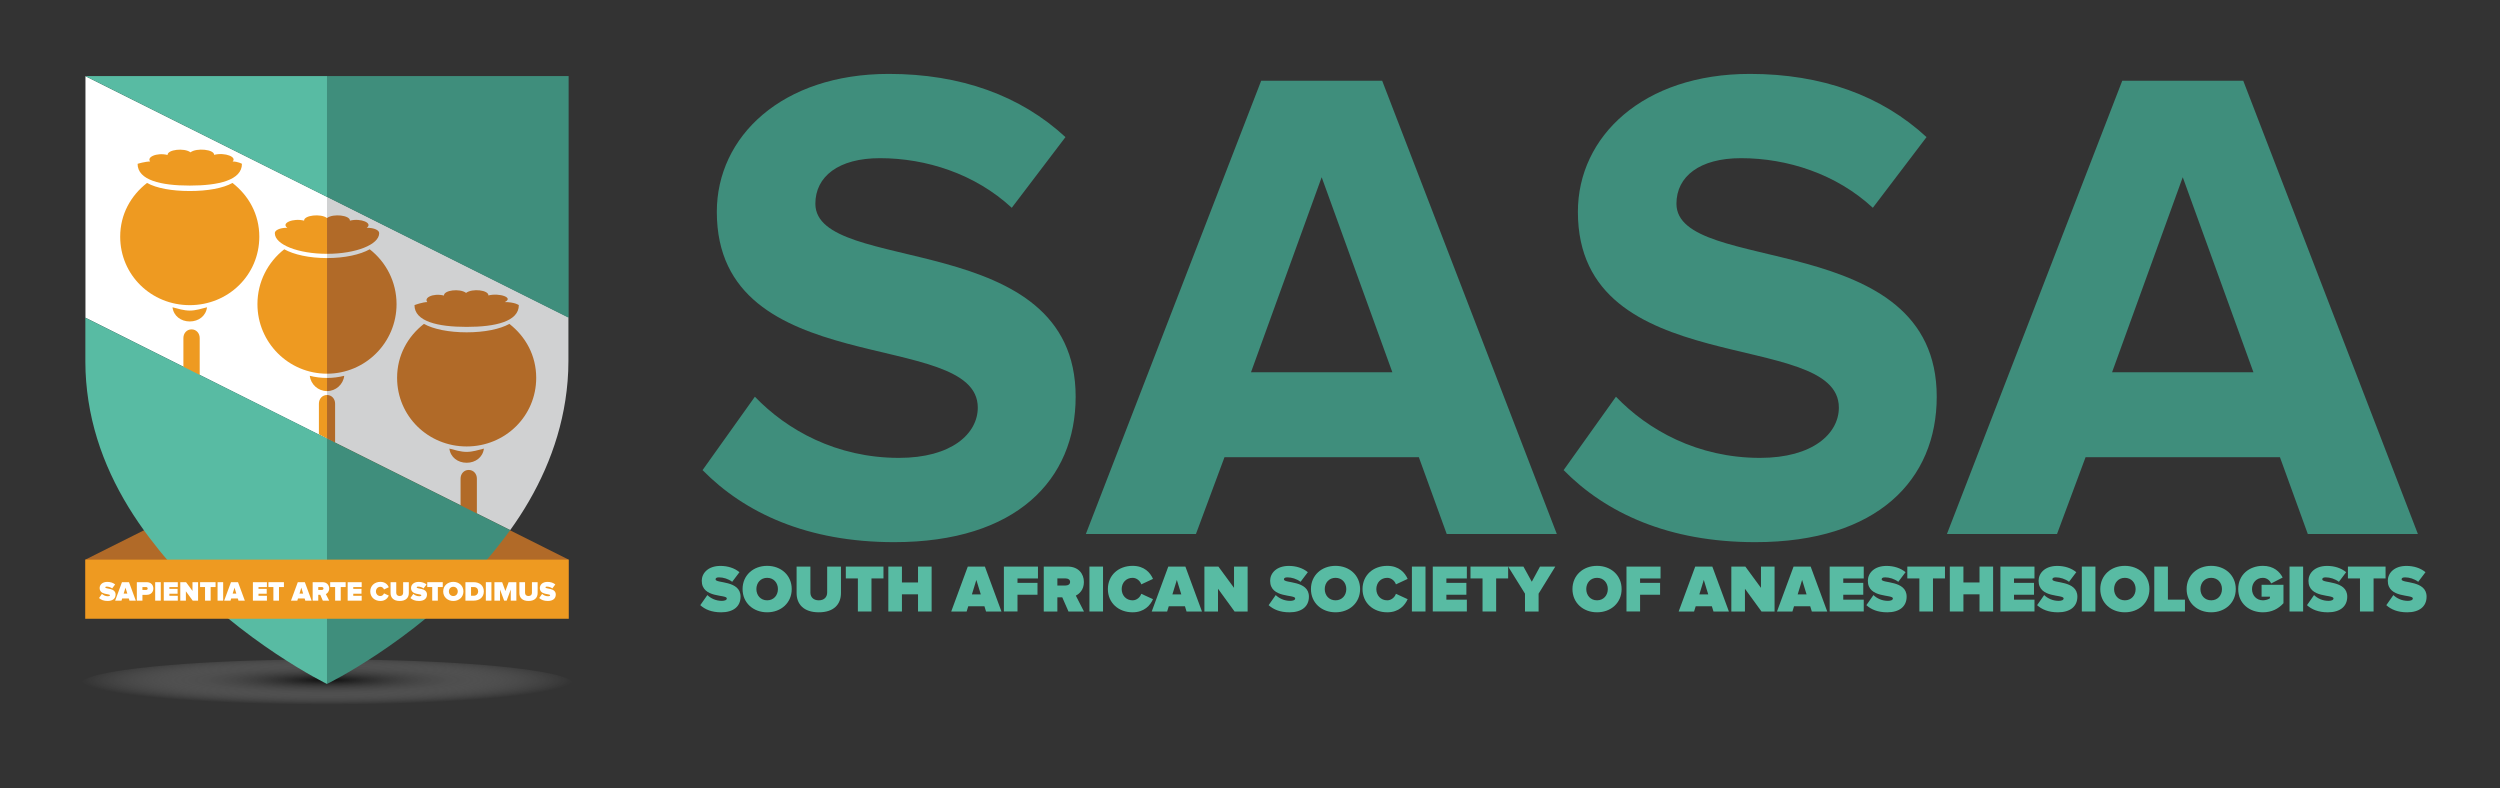 <?xml version="1.0" encoding="utf-8"?>
<!-- Generator: Adobe Illustrator 16.0.0, SVG Export Plug-In . SVG Version: 6.00 Build 0)  -->
<!DOCTYPE svg PUBLIC "-//W3C//DTD SVG 1.1//EN" "http://www.w3.org/Graphics/SVG/1.1/DTD/svg11.dtd">
<svg version="1.1" id="Layer_1" xmlns="http://www.w3.org/2000/svg" xmlns:xlink="http://www.w3.org/1999/xlink" x="0px" y="0px"
	 width="460px" height="145px" viewBox="0 0 460 145" enable-background="new 0 0 460 145" xml:space="preserve">
<rect x="0" y="0" width="460" height="145" fill="#333333" stroke="none"/>
<g>
	<g>
		<path fill="#3F8E7C" d="M129.269,86.501l9.629-13.505c5.877,6.127,15.005,11.254,26.51,11.254c9.753,0,14.505-4.502,14.505-9.253
			c0-14.756-48.018-4.627-48.018-36.014c0-13.88,12.004-25.384,31.637-25.384c13.255,0,24.259,4.001,32.512,11.629l-9.879,13.005
			c-6.752-6.252-15.756-9.128-24.259-9.128c-7.628,0-11.879,3.376-11.879,8.378c0,13.255,47.893,4.377,47.893,35.514
			c0,15.255-10.879,26.76-33.388,26.76C148.526,99.756,137.022,94.379,129.269,86.501z"/>
		<path fill="#3F8E7C" d="M266.196,98.255l-5.127-14.13h-35.763l-5.252,14.13h-20.257l32.262-83.406h22.258l32.137,83.406H266.196z
			 M243.188,32.606l-13.005,35.888h26.009L243.188,32.606z"/>
		<path fill="#3F8E7C" d="M287.708,86.501l9.629-13.505c5.877,6.127,15.004,11.254,26.51,11.254c9.752,0,14.504-4.502,14.504-9.253
			c0-14.756-48.018-4.627-48.018-36.014c0-13.88,12.004-25.384,31.637-25.384c13.256,0,24.26,4.001,32.512,11.629l-9.879,13.005
			c-6.752-6.252-15.756-9.128-24.258-9.128c-7.629,0-11.879,3.376-11.879,8.378c0,13.255,47.893,4.377,47.893,35.514
			c0,15.255-10.879,26.76-33.389,26.76C306.964,99.756,295.46,94.379,287.708,86.501z"/>
		<path fill="#3F8E7C" d="M424.636,98.255l-5.127-14.13h-35.764l-5.252,14.13h-20.258l32.262-83.406h22.258l32.137,83.406H424.636z
			 M401.626,32.606l-13.004,35.888h26.01L401.626,32.606z"/>
	</g>
	<g>
		<path fill="#58BBA3" d="M128.852,111.351l1.301-1.858c0.62,0.595,1.549,1.065,2.664,1.065c0.471,0,0.917-0.124,0.917-0.446
			c0-0.793-4.609,0.013-4.609-3.246c0-1.399,1.165-2.738,3.433-2.738c1.351,0,2.564,0.385,3.506,1.152l-1.338,1.772
			c-0.719-0.546-1.648-0.818-2.429-0.818c-0.495,0-0.632,0.161-0.632,0.372c0,0.78,4.597,0.111,4.597,3.184
			c0,1.822-1.351,2.875-3.568,2.875C130.934,112.664,129.732,112.144,128.852,111.351z"/>
		<path fill="#58BBA3" d="M136.634,108.39c0-2.54,1.971-4.274,4.522-4.274c2.553,0,4.522,1.734,4.522,4.274s-1.97,4.274-4.522,4.274
			C138.605,112.664,136.634,110.93,136.634,108.39z M143.139,108.39c0-1.152-0.78-2.069-1.982-2.069
			c-1.201,0-1.982,0.917-1.982,2.069s0.781,2.069,1.982,2.069C142.359,110.459,143.139,109.542,143.139,108.39z"/>
		<path fill="#58BBA3" d="M146.573,109.12v-4.869h2.54v4.783c0,0.793,0.521,1.425,1.549,1.425c1.016,0,1.536-0.632,1.536-1.425
			v-4.783h2.54v4.857c0,2.057-1.288,3.556-4.076,3.556S146.573,111.165,146.573,109.12z"/>
		<path fill="#58BBA3" d="M157.849,112.516v-6.084h-2.218v-2.181h6.927v2.181h-2.206v6.084H157.849z"/>
		<path fill="#58BBA3" d="M168.916,112.516v-3.16h-2.961v3.16h-2.503v-8.265h2.503v2.924h2.961v-2.924h2.503v8.265H168.916z"/>
		<path fill="#58BBA3" d="M181.431,112.516l-0.297-0.967h-2.974l-0.298,0.967h-2.837l3.048-8.265h3.146l3.048,8.265H181.431z
			 M179.647,106.704l-0.817,2.664h1.635L179.647,106.704z"/>
		<path fill="#58BBA3" d="M184.716,112.516v-8.265h6.27v2.181h-3.767v0.818h3.68v2.181h-3.68v3.085H184.716z"/>
		<path fill="#58BBA3" d="M196.599,112.516l-1.14-2.603h-0.904v2.603h-2.503v-8.265h4.411c1.933,0,2.974,1.289,2.974,2.838
			c0,1.425-0.83,2.181-1.487,2.502l1.5,2.925H196.599z M196.897,107.076c0-0.446-0.396-0.645-0.817-0.645h-1.524v1.301h1.524
			C196.5,107.732,196.897,107.534,196.897,107.076z"/>
		<path fill="#58BBA3" d="M200.455,112.516v-8.265h2.503v8.265H200.455z"/>
		<path fill="#58BBA3" d="M203.85,108.39c0-2.553,1.958-4.274,4.548-4.274c2.168,0,3.259,1.264,3.754,2.403l-2.156,1.004
			c-0.21-0.645-0.854-1.202-1.598-1.202c-1.202,0-2.008,0.917-2.008,2.069s0.806,2.069,2.008,2.069c0.743,0,1.388-0.558,1.598-1.202
			l2.156,0.991c-0.483,1.103-1.586,2.416-3.754,2.416C205.808,112.664,203.85,110.93,203.85,108.39z"/>
		<path fill="#58BBA3" d="M218.324,112.516l-0.297-0.967h-2.974l-0.298,0.967h-2.837l3.048-8.265h3.146l3.048,8.265H218.324z
			 M216.54,106.704l-0.817,2.664h1.635L216.54,106.704z"/>
		<path fill="#58BBA3" d="M227.16,112.516l-3.048-4.188v4.188h-2.503v-8.265h2.577l2.875,3.915v-3.915h2.502v8.265H227.16z"/>
		<path fill="#58BBA3" d="M233.431,111.351l1.301-1.858c0.621,0.595,1.549,1.065,2.664,1.065c0.471,0,0.918-0.124,0.918-0.446
			c0-0.793-4.609,0.013-4.609-3.246c0-1.399,1.164-2.738,3.432-2.738c1.352,0,2.564,0.385,3.506,1.152l-1.338,1.772
			c-0.719-0.546-1.646-0.818-2.428-0.818c-0.496,0-0.633,0.161-0.633,0.372c0,0.78,4.598,0.111,4.598,3.184
			c0,1.822-1.352,2.875-3.568,2.875C235.513,112.664,234.312,112.144,233.431,111.351z"/>
		<path fill="#58BBA3" d="M241.214,108.39c0-2.54,1.971-4.274,4.521-4.274c2.553,0,4.523,1.734,4.523,4.274
			s-1.971,4.274-4.523,4.274C243.185,112.664,241.214,110.93,241.214,108.39z M247.718,108.39c0-1.152-0.779-2.069-1.982-2.069
			c-1.201,0-1.982,0.917-1.982,2.069s0.781,2.069,1.982,2.069C246.938,110.459,247.718,109.542,247.718,108.39z"/>
		<path fill="#58BBA3" d="M250.706,108.39c0-2.553,1.957-4.274,4.547-4.274c2.168,0,3.26,1.264,3.754,2.403l-2.156,1.004
			c-0.209-0.645-0.854-1.202-1.598-1.202c-1.201,0-2.008,0.917-2.008,2.069s0.807,2.069,2.008,2.069
			c0.744,0,1.389-0.558,1.598-1.202l2.156,0.991c-0.482,1.103-1.586,2.416-3.754,2.416
			C252.663,112.664,250.706,110.93,250.706,108.39z"/>
		<path fill="#58BBA3" d="M259.79,112.516v-8.265h2.502v8.265H259.79z"/>
		<path fill="#58BBA3" d="M263.632,112.516v-8.265h6.27v2.181h-3.768v0.818h3.68v2.181h-3.68v0.904h3.768v2.181H263.632z"/>
		<path fill="#58BBA3" d="M272.788,112.516v-6.084h-2.217v-2.181h6.926v2.181h-2.205v6.084H272.788z"/>
		<path fill="#58BBA3" d="M280.597,112.516v-3.283l-3.098-4.981h2.813l1.535,2.788l1.512-2.788h2.813l-3.072,4.981v3.283H280.597z"
			/>
		<path fill="#58BBA3" d="M289.333,108.39c0-2.54,1.971-4.274,4.521-4.274c2.553,0,4.523,1.734,4.523,4.274
			s-1.971,4.274-4.523,4.274C291.304,112.664,289.333,110.93,289.333,108.39z M295.837,108.39c0-1.152-0.779-2.069-1.982-2.069
			c-1.201,0-1.982,0.917-1.982,2.069s0.781,2.069,1.982,2.069C295.058,110.459,295.837,109.542,295.837,108.39z"/>
		<path fill="#58BBA3" d="M299.271,112.516v-8.265h6.27v2.181h-3.766v0.818h3.68v2.181h-3.68v3.085H299.271z"/>
		<path fill="#58BBA3" d="M315.28,112.516l-0.297-0.967h-2.973l-0.299,0.967h-2.836l3.047-8.265h3.146l3.049,8.265H315.28z
			 M313.497,106.704l-0.818,2.664h1.635L313.497,106.704z"/>
		<path fill="#58BBA3" d="M324.116,112.516l-3.047-4.188v4.188h-2.504v-8.265h2.578l2.875,3.915v-3.915h2.502v8.265H324.116z"/>
		<path fill="#58BBA3" d="M333.374,112.516l-0.297-0.967h-2.975l-0.297,0.967h-2.838l3.049-8.265h3.146l3.049,8.265H333.374z
			 M331.589,106.704l-0.816,2.664h1.635L331.589,106.704z"/>
		<path fill="#58BBA3" d="M336.659,112.516v-8.265h6.27v2.181h-3.768v0.818h3.68v2.181h-3.68v0.904h3.768v2.181H336.659z"/>
		<path fill="#58BBA3" d="M343.413,111.351l1.301-1.858c0.619,0.595,1.549,1.065,2.664,1.065c0.471,0,0.916-0.124,0.916-0.446
			c0-0.793-4.609,0.013-4.609-3.246c0-1.399,1.166-2.738,3.434-2.738c1.35,0,2.564,0.385,3.506,1.152l-1.338,1.772
			c-0.719-0.546-1.648-0.818-2.43-0.818c-0.494,0-0.631,0.161-0.631,0.372c0,0.78,4.596,0.111,4.596,3.184
			c0,1.822-1.35,2.875-3.568,2.875C345.495,112.664,344.292,112.144,343.413,111.351z"/>
		<path fill="#58BBA3" d="M353.165,112.516v-6.084h-2.219v-2.181h6.928v2.181h-2.207v6.084H353.165z"/>
		<path fill="#58BBA3" d="M364.231,112.516v-3.16h-2.961v3.16h-2.504v-8.265h2.504v2.924h2.961v-2.924h2.502v8.265H364.231z"/>
		<path fill="#58BBA3" d="M368.073,112.516v-8.265h6.27v2.181h-3.766v0.818h3.68v2.181h-3.68v0.904h3.766v2.181H368.073z"/>
		<path fill="#58BBA3" d="M374.827,111.351l1.301-1.858c0.621,0.595,1.549,1.065,2.664,1.065c0.471,0,0.918-0.124,0.918-0.446
			c0-0.793-4.609,0.013-4.609-3.246c0-1.399,1.164-2.738,3.432-2.738c1.352,0,2.564,0.385,3.506,1.152l-1.338,1.772
			c-0.719-0.546-1.646-0.818-2.428-0.818c-0.496,0-0.633,0.161-0.633,0.372c0,0.78,4.598,0.111,4.598,3.184
			c0,1.822-1.352,2.875-3.568,2.875C376.909,112.664,375.708,112.144,374.827,111.351z"/>
		<path fill="#58BBA3" d="M383.056,112.516v-8.265h2.502v8.265H383.056z"/>
		<path fill="#58BBA3" d="M386.45,108.39c0-2.54,1.971-4.274,4.523-4.274s4.521,1.734,4.521,4.274s-1.969,4.274-4.521,4.274
			S386.45,110.93,386.45,108.39z M392.956,108.39c0-1.152-0.781-2.069-1.982-2.069s-1.982,0.917-1.982,2.069
			s0.781,2.069,1.982,2.069S392.956,109.542,392.956,108.39z"/>
		<path fill="#58BBA3" d="M396.39,112.516v-8.265h2.504v6.084h3.135v2.181H396.39z"/>
		<path fill="#58BBA3" d="M402.339,108.39c0-2.54,1.971-4.274,4.521-4.274c2.553,0,4.523,1.734,4.523,4.274
			s-1.971,4.274-4.523,4.274C404.31,112.664,402.339,110.93,402.339,108.39z M408.843,108.39c0-1.152-0.779-2.069-1.982-2.069
			c-1.201,0-1.982,0.917-1.982,2.069s0.781,2.069,1.982,2.069C408.063,110.459,408.843,109.542,408.843,108.39z"/>
		<path fill="#58BBA3" d="M411.831,108.39c0-2.651,2.045-4.274,4.547-4.274c1.971,0,3.109,1.09,3.631,2.155l-2.107,1.078
			c-0.234-0.508-0.779-1.028-1.523-1.028c-1.201,0-2.008,0.917-2.008,2.069s0.807,2.069,2.008,2.069
			c0.471,0,1.029-0.174,1.289-0.372v-0.298h-1.537v-2.181h4.027v3.383c-0.916,1.017-2.156,1.673-3.779,1.673
			C413.876,112.664,411.831,111.028,411.831,108.39z"/>
		<path fill="#58BBA3" d="M421.274,112.516v-8.265h2.502v8.265H421.274z"/>
		<path fill="#58BBA3" d="M424.483,111.351l1.301-1.858c0.621,0.595,1.549,1.065,2.664,1.065c0.471,0,0.918-0.124,0.918-0.446
			c0-0.793-4.609,0.013-4.609-3.246c0-1.399,1.164-2.738,3.432-2.738c1.352,0,2.564,0.385,3.506,1.152l-1.338,1.772
			c-0.719-0.546-1.646-0.818-2.428-0.818c-0.496,0-0.633,0.161-0.633,0.372c0,0.78,4.598,0.111,4.598,3.184
			c0,1.822-1.352,2.875-3.568,2.875C426.565,112.664,425.364,112.144,424.483,111.351z"/>
		<path fill="#58BBA3" d="M434.235,112.516v-6.084h-2.217v-2.181h6.926v2.181h-2.205v6.084H434.235z"/>
		<path fill="#58BBA3" d="M439.081,111.351l1.301-1.858c0.621,0.595,1.549,1.065,2.664,1.065c0.471,0,0.918-0.124,0.918-0.446
			c0-0.793-4.609,0.013-4.609-3.246c0-1.399,1.164-2.738,3.432-2.738c1.352,0,2.564,0.385,3.506,1.152l-1.338,1.772
			c-0.719-0.546-1.646-0.818-2.428-0.818c-0.496,0-0.633,0.161-0.633,0.372c0,0.78,4.598,0.111,4.598,3.184
			c0,1.822-1.352,2.875-3.568,2.875C441.163,112.664,439.962,112.144,439.081,111.351z"/>
	</g>
	<g>
		
			<radialGradient id="SVGID_1_" cx="89.418" cy="1436.833" r="12.344" gradientTransform="matrix(3.672 0 0 0.366 -268.139 -400.748)" gradientUnits="userSpaceOnUse">
			<stop  offset="0" style="stop-color:#000000;stop-opacity:0.7"/>
			<stop  offset="1" style="stop-color:#FFFFFF;stop-opacity:0"/>
		</radialGradient>
		<ellipse fill="url(#SVGID_1_)" cx="60.169" cy="125.851" rx="45.32" ry="4.524"/>
		<path fill="#D0D1D2" d="M104.589,66.475c0-0.32,0-0.607,0-0.922c0-2.306,0-4.712,0-7.169L60.167,36.192v14.888v29.636
			l33.705,16.829c4.913-6.81,8.771-14.899,10.154-23.908C104.382,71.316,104.589,68.934,104.589,66.475z"/>
		<path fill="#FFFFFF" d="M60.168,51.101V36.212L15.725,14.021c0,0,0,24.037,0,44.442l44.441,22.254L60.168,51.101z"/>
		<polygon fill="#90B7B8" points="60.167,125.851 60.167,125.851 60.167,125.851 		"/>
		<path fill="#3F8E7C" d="M104.628,58.463c0-20.442,0-44.462,0-44.462H60.167v22.231L104.628,58.463z"/>
		<polygon fill="#58BBA3" points="60.167,14.001 15.705,14.001 60.167,36.232 		"/>
		<polygon fill="#90B7B8" points="60.167,125.851 60.167,125.851 60.167,125.851 		"/>
		<rect x="60.167" y="14.001" fill="#90B7B8" width="0" height="22.231"/>
		<polygon fill="#90B7B8" points="60.167,80.693 60.167,80.693 60.167,88.198 60.167,125.851 60.167,125.851 60.167,125.851 
			60.167,88.198 		"/>
		<g>
			<path fill="#EE9A21" d="M60.169,69.543v2.418h-0.002c-1.636,0-2.983-1.229-3.174-2.815c1.015,0.259,2.079,0.397,3.174,0.397
				H60.169z M55.95,40.6c-2.009-0.511-4.293,0.458-3.088,1.31l0,0c-1.459-0.01-2.333,0.5-2.29,1.002h-0.002
				c0,2.094,4.294,3.791,9.591,3.791c0.003,0,0.006,0,0.006,0l0.003-6.583C59.031,39.251,55.911,39.605,55.95,40.6z M60.16,47.485
				c-3.25,0-6.118-0.641-7.853-1.619c-3.004,2.342-4.938,5.992-4.938,10.097c0,7.068,5.73,12.798,12.798,12.798h0.002V47.484
				C60.169,47.484,60.163,47.485,60.16,47.485z M58.679,74.268V79.9l1.49,0.793v-8.013C59.292,72.681,58.679,73.391,58.679,74.268z"
				/>
			<path fill="#B16A28" d="M60.169,71.961v-2.418c1.095,0,2.158-0.139,3.172-0.397C63.151,70.73,61.805,71.96,60.169,71.961z
				 M69.769,42.912h-0.002c0.043-0.502-0.831-1.012-2.29-1.002l0,0c1.205-0.853-1.079-1.821-3.088-1.31
				c0.039-0.994-3.081-1.349-4.219-0.48v6.583h0.009C65.475,46.703,69.769,45.005,69.769,42.912z M72.965,55.963
				c0-4.104-1.934-7.753-4.937-10.095c-1.735,0.977-4.601,1.617-7.85,1.617l-0.009,0v21.276
				C67.236,68.76,72.965,63.03,72.965,55.963z M61.658,74.268c0-0.877-0.613-1.587-1.489-1.587v8.013l1.489,0.794V74.268z"/>
		</g>
		<g>
			<path fill="#B16A28" d="M85.855,60.147c0,0,0.006,0,0.009,0c0,0,0.006,0,0.009,0c5.297,0,9.591-1,9.591-4h-0.002
				c0.043,0-0.717-0.579-2.717-0.569v0.061c2-0.853-0.866-1.791-2.875-1.28c0.039-0.994-2.975-1.333-4.112-0.464
				c-1.138-0.869-4.11-0.507-4.071,0.487c-2.01-0.511-3.941,0.461-2.941,1.313v-0.119c-1-0.01-2.521,0.571-2.479,0.571h-0.002
				C76.264,59.147,80.559,60.147,85.855,60.147z"/>
			<path fill="#B16A28" d="M85.862,83.147c-1.096,0-2.159-0.348-3.174-0.606c0.19,1.586,1.538,2.606,3.174,2.606h0.002
				c1.636,0,2.982-1.021,3.172-2.606c-1.014,0.259-2.077,0.606-3.172,0.606H85.862z"/>
			<path fill="#B16A28" d="M93.724,59.594c-1.735,0.977-4.602,1.554-7.85,1.554c-0.003,0-0.006,0-0.006,0c-0.006,0-0.009,0-0.009,0
				c-3.253,0-6.121-0.577-7.855-1.555c-3.004,2.342-4.938,5.822-4.938,9.927c0,7.068,5.73,12.628,12.798,12.628h0.002
				c7.067,0,12.796-5.561,12.796-12.628C98.661,65.416,96.727,61.936,93.724,59.594z"/>
			<path fill="#B16A28" d="M86.245,86.47c-0.876,0-1.5,0.711-1.5,1.588v5.633l1.5,0.793l1.5,0.794v-7.22
				C87.745,87.181,87.122,86.47,86.245,86.47z"/>
		</g>
		<g>
			<path fill="#EE9A21" d="M34.908,34.147h0.009h0.009c5.297,0,9.591-1,9.591-4h-0.002c0.043,0-0.769-0.445-1.769-0.435v0.06
				c1-0.852-1.339-1.791-3.349-1.28c0.039-0.994-3.211-1.333-4.349-0.464c-1.138-0.869-4.255-0.507-4.216,0.487
				c-2.01-0.511-4.086,0.461-3.086,1.313v-0.119c-1-0.01-2.469,0.437-2.426,0.437h-0.002C25.316,33.147,29.611,34.147,34.908,34.147
				z"/>
			<path fill="#EE9A21" d="M34.915,57.147c-1.096,0-2.159-0.347-3.174-0.606c0.19,1.585,1.538,2.606,3.174,2.606h0.002
				c1.636,0,2.982-1.021,3.172-2.606c-1.014,0.259-2.077,0.606-3.172,0.606H34.915z"/>
			<path fill="#EE9A21" d="M42.776,33.661c-1.735,0.977-4.601,1.487-7.85,1.487h-0.009h-0.009c-3.25,0-6.118-0.51-7.853-1.488
				c-3.004,2.342-4.938,5.789-4.938,9.893c0,7.068,5.73,12.595,12.798,12.595h0.002c7.067,0,12.796-5.527,12.796-12.595
				C47.713,39.449,45.779,36.003,42.776,33.661z"/>
			<path fill="#EE9A21" d="M35.245,60.604c-0.876,0-1.5,0.71-1.5,1.587v5.633l1.5,0.794l1.5,0.793v-7.22
				C36.745,61.315,36.122,60.604,35.245,60.604z"/>
		</g>
		<polygon fill="#B16A28" points="60.167,80.717 60.167,91.596 104.628,113.85 104.628,102.972 		"/>
		<polygon fill="#B16A28" points="46.255,87.681 15.705,102.972 15.705,113.85 46.255,98.559 		"/>
		<path fill="#3F8E7C" d="M60.167,88.198v37.652c0.001-0.001,15.552-7.593,28.261-21.57c0.28-0.309,0.562-0.616,0.839-0.931
			c1.254-1.423,2.458-2.931,3.628-4.479c0.33-0.437,0.656-0.878,0.977-1.324L60.167,80.693V88.198z"/>
		<path fill="#58BBA3" d="M60.167,80.693l-44.461-22.23c0,2.462,0,4.872,0,7.182c0,0.315,0,0.603,0,0.924
			c0,2.463,0.207,4.852,0.564,7.176c1.475,9.615,5.794,18.017,11.17,25.126c1.17,1.549,2.374,3.057,3.628,4.479
			c0.278,0.314,0.559,0.622,0.839,0.931c12.708,13.978,28.259,21.569,28.26,21.57V88.198V80.693z"/>
		<rect x="15.705" y="102.972" fill="#EE9A21" width="88.923" height="10.878"/>
		<g>
			<path fill="#FFFFFF" d="M18.222,110.039l0.535-0.765c0.255,0.245,0.637,0.438,1.096,0.438c0.193,0,0.377-0.051,0.377-0.184
				c0-0.326-1.896,0.006-1.896-1.335c0-0.576,0.479-1.126,1.412-1.126c0.556,0,1.055,0.157,1.442,0.474l-0.551,0.729
				c-0.295-0.224-0.678-0.336-0.999-0.336c-0.203,0-0.26,0.066-0.26,0.152c0,0.321,1.891,0.046,1.891,1.311
				c0,0.749-0.555,1.182-1.468,1.182C19.077,110.579,18.583,110.365,18.222,110.039z"/>
			<path fill="#FFFFFF" d="M23.824,110.519l-0.122-0.397h-1.224l-0.122,0.397h-1.167l1.254-3.399h1.294l1.254,3.399H23.824z
				 M23.091,108.128l-0.337,1.096h0.673L23.091,108.128z"/>
			<path fill="#FFFFFF" d="M25.178,110.519v-3.399h1.814c0.795,0,1.223,0.53,1.223,1.167c0,0.632-0.428,1.162-1.223,1.162h-0.785
				v1.07H25.178z M27.17,108.286c0-0.184-0.138-0.271-0.311-0.271h-0.652v0.535h0.652C27.032,108.551,27.17,108.465,27.17,108.286z"
				/>
			<path fill="#FFFFFF" d="M28.554,110.519v-3.399h1.029v3.399H28.554z"/>
			<path fill="#FFFFFF" d="M30.135,110.519v-3.399h2.579v0.896h-1.55v0.337h1.514v0.896h-1.514v0.372h1.55v0.897H30.135z"/>
			<path fill="#FFFFFF" d="M35.457,110.519l-1.254-1.723v1.723h-1.029v-3.399h1.06l1.183,1.61v-1.61h1.029v3.399H35.457z"/>
			<path fill="#FFFFFF" d="M37.728,110.519v-2.503h-0.912v-0.896h2.849v0.896h-0.907v2.503H37.728z"/>
			<path fill="#FFFFFF" d="M40.033,110.519v-3.399h1.029v3.399H40.033z"/>
			<path fill="#FFFFFF" d="M43.882,110.519l-0.122-0.397h-1.224l-0.122,0.397h-1.167l1.254-3.399h1.294l1.254,3.399H43.882z
				 M43.148,108.128l-0.337,1.096h0.673L43.148,108.128z"/>
			<path fill="#FFFFFF" d="M46.535,110.519v-3.399h2.579v0.896h-1.55v0.337h1.514v0.896h-1.514v0.372h1.55v0.897H46.535z"/>
			<path fill="#FFFFFF" d="M50.303,110.519v-2.503h-0.912v-0.896h2.849v0.896h-0.907v2.503H50.303z"/>
			<path fill="#FFFFFF" d="M56.177,110.519l-0.122-0.397h-1.224l-0.122,0.397h-1.167l1.254-3.399h1.294l1.254,3.399H56.177z
				 M55.443,108.128l-0.337,1.096h0.673L55.443,108.128z"/>
			<path fill="#FFFFFF" d="M59.4,110.519l-0.469-1.07H58.56v1.07H57.53v-3.399h1.814c0.795,0,1.223,0.53,1.223,1.167
				c0,0.586-0.341,0.896-0.611,1.029l0.616,1.203H59.4z M59.522,108.281c0-0.184-0.163-0.266-0.336-0.266H58.56v0.535h0.627
				C59.359,108.551,59.522,108.47,59.522,108.281z"/>
			<path fill="#FFFFFF" d="M61.665,110.519v-2.503h-0.912v-0.896h2.849v0.896h-0.907v2.503H61.665z"/>
			<path fill="#FFFFFF" d="M63.971,110.519v-3.399h2.579v0.896H65v0.337h1.514v0.896H65v0.372h1.55v0.897H63.971z"/>
			<path fill="#FFFFFF" d="M68.127,108.821c0-1.05,0.806-1.759,1.87-1.759c0.893,0,1.341,0.521,1.545,0.989l-0.888,0.413
				c-0.086-0.266-0.352-0.495-0.657-0.495c-0.494,0-0.825,0.378-0.825,0.852s0.331,0.851,0.825,0.851
				c0.306,0,0.571-0.229,0.657-0.494l0.888,0.408c-0.199,0.453-0.652,0.993-1.545,0.993
				C68.933,110.579,68.127,109.866,68.127,108.821z"/>
			<path fill="#FFFFFF" d="M71.865,109.122v-2.003h1.045v1.967c0,0.326,0.214,0.586,0.637,0.586c0.418,0,0.632-0.26,0.632-0.586
				v-1.967h1.045v1.998c0,0.846-0.53,1.462-1.677,1.462S71.865,109.963,71.865,109.122z"/>
			<path fill="#FFFFFF" d="M75.518,110.039l0.535-0.765c0.255,0.245,0.637,0.438,1.096,0.438c0.193,0,0.377-0.051,0.377-0.184
				c0-0.326-1.896,0.006-1.896-1.335c0-0.576,0.479-1.126,1.412-1.126c0.556,0,1.055,0.157,1.442,0.474l-0.551,0.729
				c-0.295-0.224-0.678-0.336-0.999-0.336c-0.203,0-0.26,0.066-0.26,0.152c0,0.321,1.891,0.046,1.891,1.311
				c0,0.749-0.555,1.182-1.468,1.182C76.373,110.579,75.879,110.365,75.518,110.039z"/>
			<path fill="#FFFFFF" d="M79.529,110.519v-2.503h-0.912v-0.896h2.849v0.896h-0.907v2.503H79.529z"/>
			<path fill="#FFFFFF" d="M81.55,108.821c0-1.045,0.811-1.759,1.86-1.759s1.86,0.714,1.86,1.759s-0.811,1.758-1.86,1.758
				S81.55,109.866,81.55,108.821z M84.226,108.821c0-0.474-0.321-0.852-0.815-0.852s-0.815,0.378-0.815,0.852
				s0.321,0.851,0.815,0.851S84.226,109.295,84.226,108.821z"/>
			<path fill="#FFFFFF" d="M85.64,110.519v-3.399h1.519c1.07,0,1.865,0.611,1.865,1.697c0,1.085-0.795,1.702-1.86,1.702H85.64z
				 M87.979,108.816c0-0.459-0.265-0.801-0.815-0.801h-0.494v1.605h0.489C87.673,109.621,87.979,109.244,87.979,108.816z"/>
			<path fill="#FFFFFF" d="M89.394,110.519v-3.399h1.029v3.399H89.394z"/>
			<path fill="#FFFFFF" d="M93.981,110.519v-2.044l-0.76,2.044h-0.458l-0.76-2.044v2.044h-1.029v-3.399h1.422l0.596,1.631
				l0.597-1.631h1.422v3.399H93.981z"/>
			<path fill="#FFFFFF" d="M95.564,109.122v-2.003h1.045v1.967c0,0.326,0.214,0.586,0.637,0.586c0.418,0,0.632-0.26,0.632-0.586
				v-1.967h1.045v1.998c0,0.846-0.53,1.462-1.677,1.462S95.564,109.963,95.564,109.122z"/>
			<path fill="#FFFFFF" d="M99.216,110.039l0.535-0.765c0.255,0.245,0.637,0.438,1.096,0.438c0.193,0,0.377-0.051,0.377-0.184
				c0-0.326-1.896,0.006-1.896-1.335c0-0.576,0.479-1.126,1.412-1.126c0.556,0,1.055,0.157,1.442,0.474l-0.551,0.729
				c-0.295-0.224-0.678-0.336-0.999-0.336c-0.203,0-0.26,0.066-0.26,0.152c0,0.321,1.891,0.046,1.891,1.311
				c0,0.749-0.555,1.182-1.468,1.182C100.071,110.579,99.577,110.365,99.216,110.039z"/>
		</g>
	</g>
</g>
</svg>
